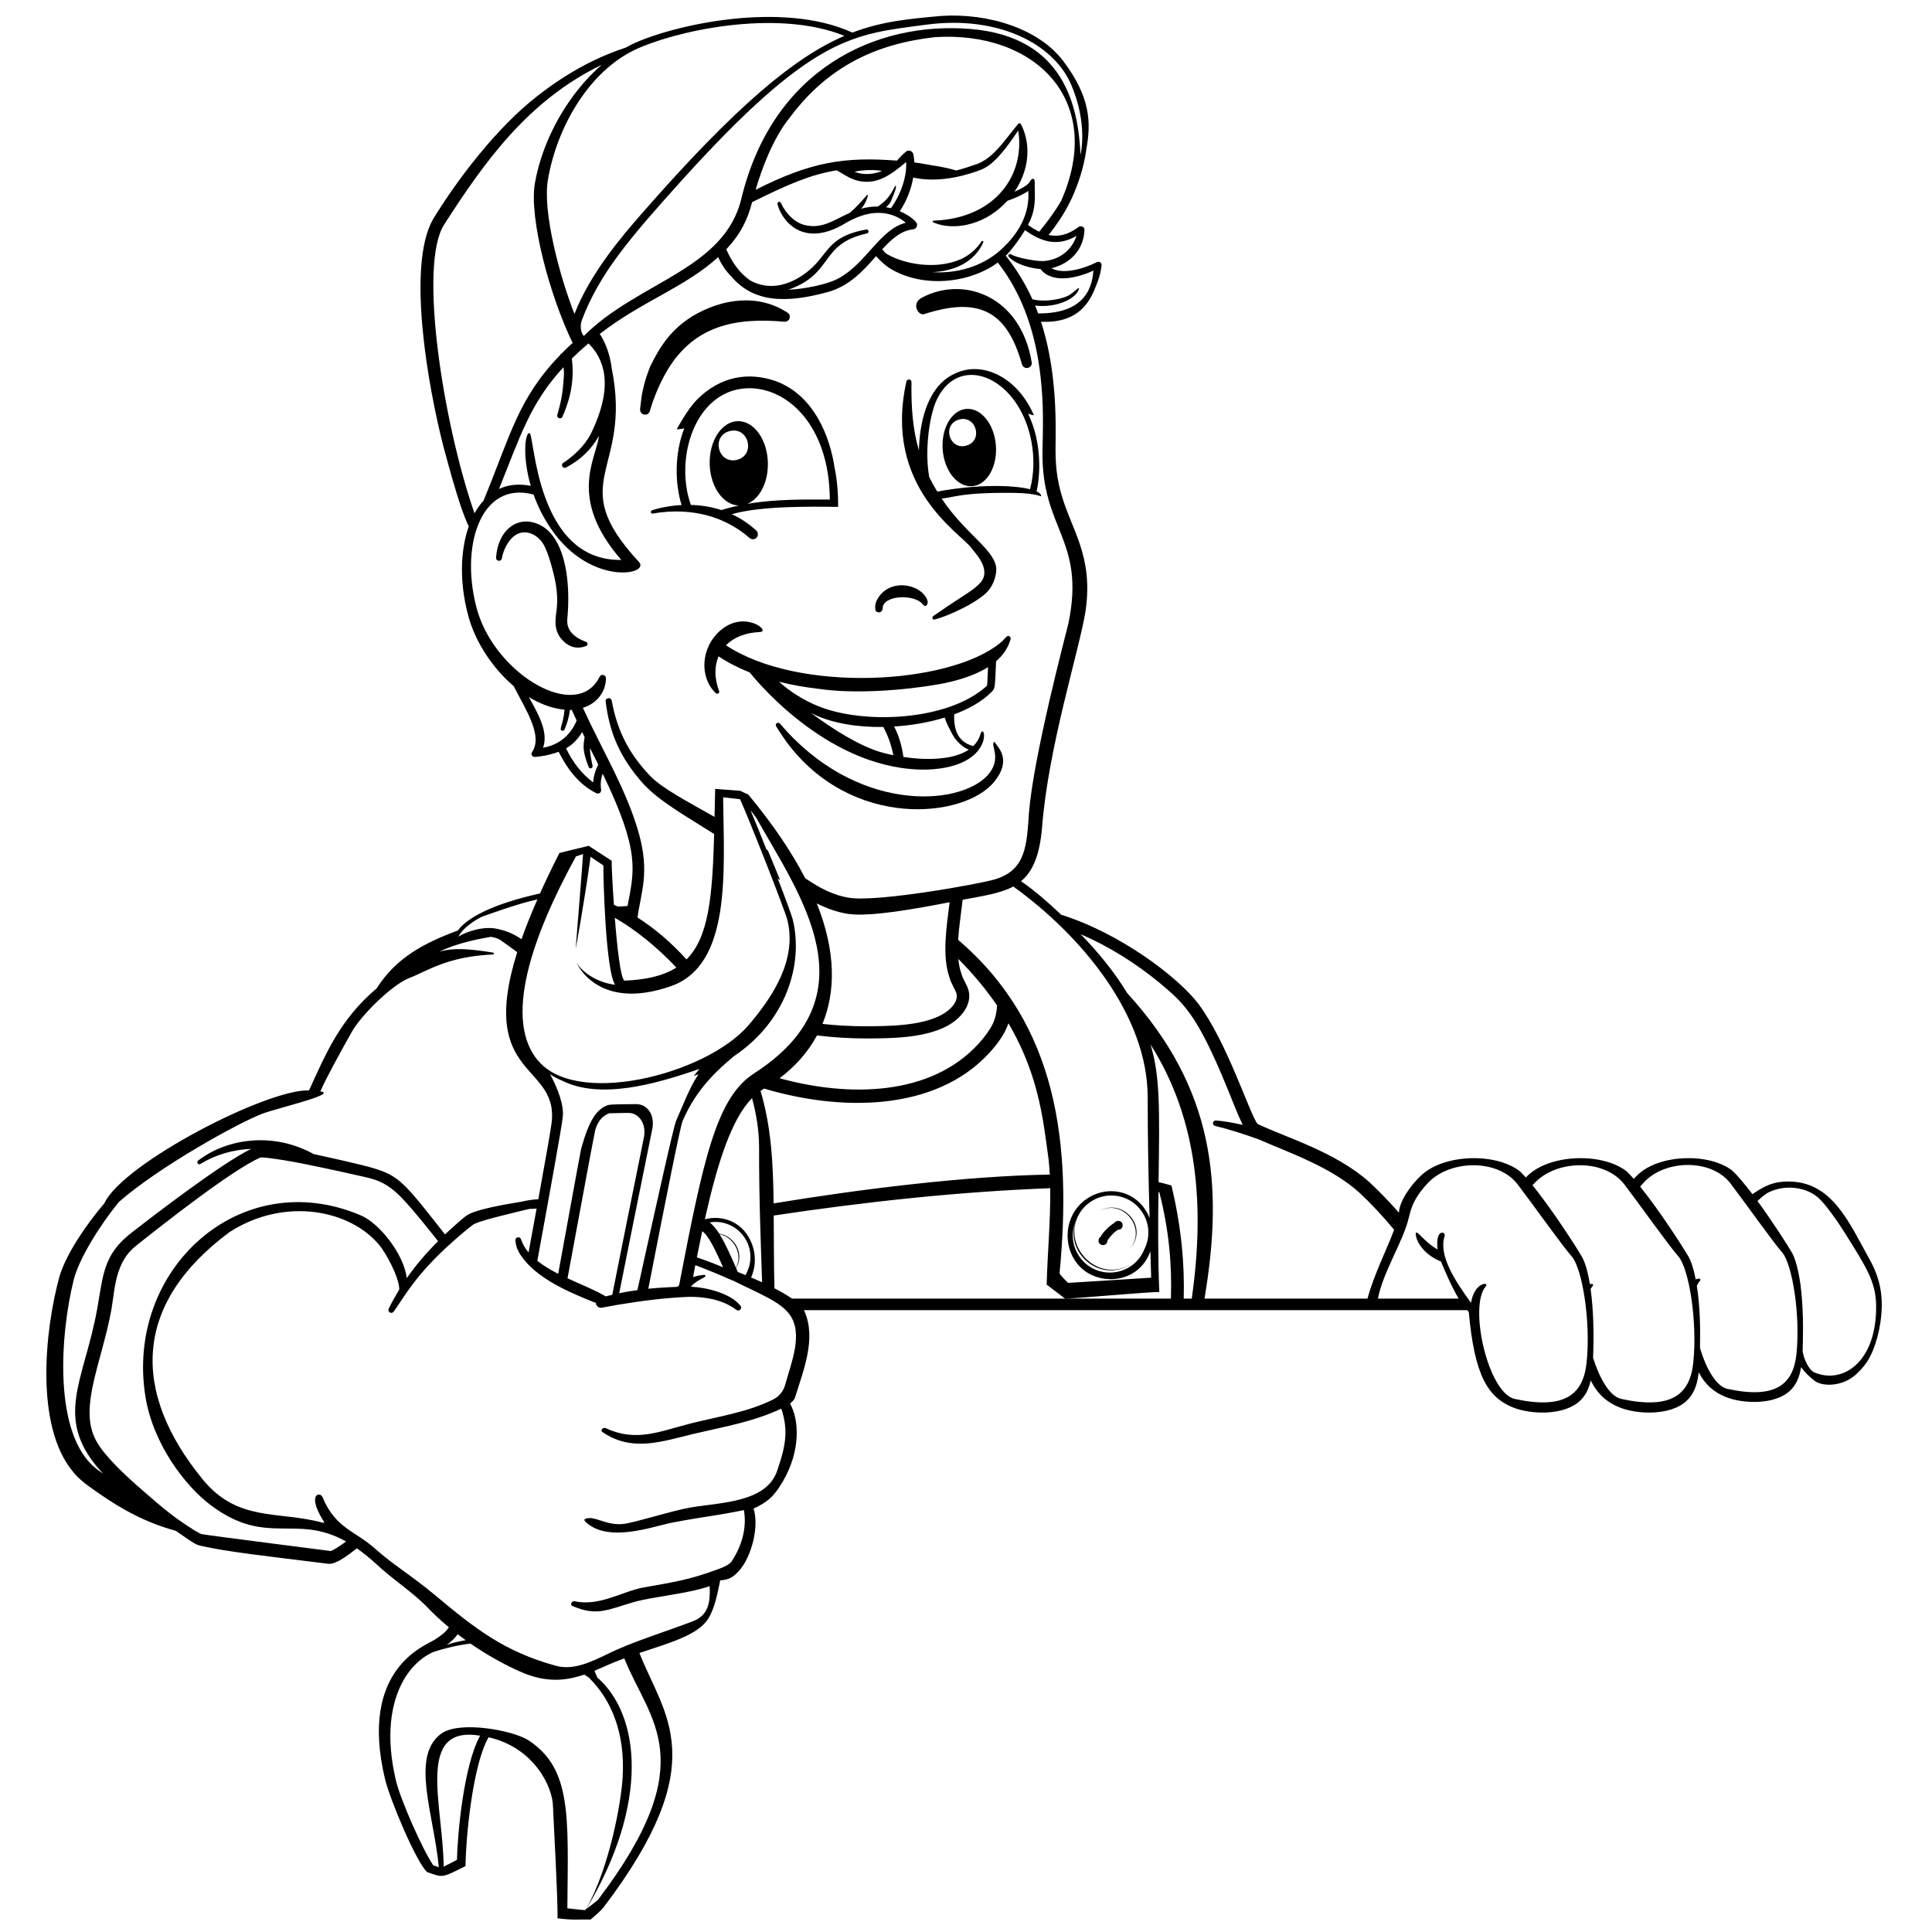 <svg xmlns="http://www.w3.org/2000/svg" xmlns:xlink="http://www.w3.org/1999/xlink" width="110" zoomAndPan="magnify" viewBox="0 0 82.5 82.5" height="110" preserveAspectRatio="xMidYMid meet" version="1.0"><defs><clipPath id="f20687f60b"><path d="M 1.484 0 L 80.508 0 L 80.508 82 L 1.484 82 Z M 1.484 0 " clip-rule="nonzero"/></clipPath></defs><g clip-path="url(#f20687f60b)"><path fill="#000000" d="M 58.07 50.949 C 58.535 51.383 59.07 51.949 59.531 52.516 C 59.211 53.383 58.684 54.383 58.395 55.453 L 51.434 55.453 C 52.254 50.598 51.859 46.484 48.133 42.406 C 47.566 41.477 46.902 40.672 46.145 39.891 C 47.355 40.41 48.492 41.133 49.469 41.93 C 50.523 42.82 51.086 43.234 52.402 46.457 C 52.621 46.98 52.805 47.492 53.066 48.035 C 52.672 47.949 52.293 47.871 51.918 47.848 C 51.863 47.844 51.812 47.883 51.797 47.938 C 51.785 48 51.82 48.062 51.883 48.078 C 52.516 48.23 53.137 48.434 53.746 48.652 C 54.98 49.199 56.848 49.824 58.07 50.949 Z M 60.156 52.004 C 60.227 51.805 60.238 51.312 60.945 50.547 C 61.887 49.508 63.969 49.469 64.816 50.586 C 65.398 51.352 66.738 53.23 67.113 53.648 C 67.566 54.16 67.938 56.438 67.75 58.191 C 67.605 59.551 66.816 60.199 64.684 59.738 C 63.543 59.492 62.703 55.777 63.445 54.93 C 63.621 54.73 62.957 54.734 62.816 55.633 C 62.117 54.676 61.422 53.605 61.688 52.785 C 61.754 52.582 61.273 52.449 61.391 53.355 C 60.781 53.027 60.406 52.355 60.461 52.75 C 60.5 53.055 60.828 53.59 61.531 53.867 C 61.695 54.258 61.98 54.938 62.289 55.453 L 58.84 55.453 C 59.051 54.324 59.93 52.992 60.156 52.004 Z M 65.5 50.547 C 66.441 49.508 68.523 49.469 69.371 50.586 C 69.953 51.352 71.293 53.23 71.668 53.648 C 72.121 54.16 72.492 56.438 72.305 58.191 C 72.164 59.551 71.371 60.199 69.238 59.738 C 68.742 59.633 68.305 58.871 68.027 57.977 C 68.066 57.047 68.051 55.965 67.922 55.043 C 67.945 55 67.973 54.961 68 54.93 C 68.07 54.848 68.004 54.805 67.891 54.836 C 67.805 54.312 67.688 53.902 67.547 53.66 C 67.305 53.238 66.262 51.621 65.441 50.613 C 65.461 50.59 65.477 50.57 65.5 50.547 Z M 70.188 50.5 C 71.09 49.508 73.086 49.469 73.898 50.539 C 74.457 51.273 75.738 53.07 76.098 53.477 C 76.531 53.965 76.887 56.148 76.711 57.828 C 76.57 59.129 75.812 59.75 73.77 59.309 C 73.285 59.207 72.859 58.449 72.594 57.57 C 72.609 56.688 72.598 55.793 72.457 54.91 C 72.496 54.828 72.535 54.758 72.586 54.699 C 72.664 54.609 72.559 54.562 72.41 54.637 C 72.328 54.211 72.223 53.871 72.102 53.66 C 71.863 53.246 70.855 51.68 70.039 50.672 C 70.086 50.613 70.133 50.559 70.188 50.5 Z M 75.543 50.906 C 76.297 50.551 77.172 50.723 77.648 51.148 C 77.992 51.457 78.551 52.285 78.777 52.645 C 79.664 54.062 80.098 54.723 80.113 55.715 C 80.16 58.117 78.727 59.125 77.484 58.609 C 77.25 58.512 77.055 58.066 77.004 57.836 C 76.949 57.59 76.992 57.875 76.992 56.641 C 76.992 56.008 76.953 55.418 76.891 54.91 C 76.891 54.867 76.887 54.844 76.879 54.828 C 76.793 54.227 76.668 53.75 76.516 53.484 C 76.336 53.172 75.695 52.172 75.047 51.285 C 75.199 51.148 75.367 50.988 75.543 50.906 Z M 50.891 55.453 L 50.547 55.453 C 50.586 54.02 50.457 52.434 50.023 50.625 C 49.852 50.57 49.668 50.523 49.473 50.48 C 49.516 47.352 49.543 45.957 49.129 44.602 C 51.188 47.844 51.438 51.598 50.891 55.453 Z M 50 55.453 C 48.117 55.453 35.891 55.453 33.82 55.453 C 33.602 55.301 33.344 55.152 33.07 55.012 C 33.043 53.902 33.047 52.875 33.039 51.906 C 36.938 51.32 40.926 50.887 44.848 50.738 C 44.863 52.109 44.723 53.637 44.695 54.855 C 44.816 54.949 45.48 55.453 45.48 55.453 C 45.84 55.457 49.137 55.156 49.504 55.172 C 49.445 53.66 49.449 52.219 49.469 50.898 C 49.48 50.902 49.492 50.906 49.504 50.91 C 49.93 52.559 50.047 54.059 50 55.453 Z M 33.527 59.137 C 33.453 59.406 33.273 59.629 33.027 59.754 C 31.926 60.312 30.633 60.492 29.477 60.789 C 28.168 61.121 27.164 61.594 25.867 60.984 C 25.754 60.934 25.617 61.074 25.719 61.145 C 26.98 62.02 28.262 61.555 29.598 61.234 C 30.934 60.918 32.129 60.727 33.363 60.152 C 33.688 61.121 33.527 61.809 33.184 62.812 C 32.723 64.164 30.766 64.156 29.5 64.371 C 28.711 64.504 27.156 65.008 26.629 65.074 C 25.887 65.164 25.395 64.703 25 64.855 C 24.902 64.891 24.984 64.969 25.023 65.004 C 26 65.898 27.887 65.176 28.715 65.016 C 30.117 64.75 30.574 64.73 31.766 64.484 C 31.902 65.246 31.672 66.023 31.246 66.668 C 31.117 66.863 30.723 66.984 30.531 67.055 C 29.461 67.453 28.676 67.578 27.496 67.785 C 26.578 67.949 25.59 68.613 24.535 68.375 C 24.426 68.352 24.316 68.523 24.441 68.578 C 25.488 69.027 25.914 68.746 27.074 68.41 C 27.891 68.176 29.379 68.059 30.305 67.73 C 30.332 68.383 30.273 68.965 29.598 69.227 C 28.445 69.668 27.031 70.098 25.984 70.609 C 25.199 70.992 24.469 71.332 23.742 71.133 C 21.551 70.535 20.309 69.562 18.598 68.133 C 17.559 67.266 16.797 66.828 16.023 66.137 C 15.152 65.355 14.336 65.277 13.773 63.934 C 13.668 63.68 13.105 63.789 13.781 64.898 C 13.82 64.961 13.902 65.055 13.773 65.02 C 11.859 64.504 10.152 65.008 8.648 63.164 C 5.609 59.441 5.668 55.676 9.801 52.613 C 12.133 51.105 14.973 51.641 16.23 53.207 C 16.418 53.438 17.035 54.465 17.051 55.062 C 16.895 55.32 16.738 55.598 16.598 55.883 C 16.535 56.012 16.715 56.145 16.82 55.996 C 17.277 55.363 17.742 54.43 19.348 53.008 C 19.527 52.844 20.062 52.391 20.176 52.316 C 20.367 52.145 21.77 51.828 22.594 51.625 C 22.695 51.617 22.801 51.613 22.914 51.609 C 22.809 52.191 22.691 52.82 22.57 53.484 C 22.434 53.316 22.316 53.129 22.25 52.922 C 22.203 52.781 21.984 52.816 22.008 52.988 C 22.02 53.094 22.043 53.203 22.078 53.305 C 22.125 53.398 22.168 53.504 22.23 53.59 C 22.883 54.59 24.328 55.195 25.449 55.641 C 25.449 55.652 25.449 55.66 25.449 55.672 C 25.473 55.789 25.586 55.863 25.699 55.84 C 26.672 55.656 27.648 55.508 28.633 55.426 C 29.188 55.383 29.57 55.348 30.094 55.418 C 30.578 55.484 31.055 55.637 31.445 55.934 C 31.492 55.969 31.555 55.969 31.602 55.934 C 31.652 55.887 31.664 55.812 31.621 55.758 C 31.199 55.227 30.18 54.977 29.516 54.945 C 29.52 54.934 29.52 54.926 29.52 54.918 C 29.672 54.773 29.84 54.656 30.012 54.578 C 30.145 54.52 30.168 54.43 30.047 54.441 C 29.887 54.457 29.738 54.488 29.594 54.535 C 29.629 54.359 29.66 54.191 29.691 54.023 C 30.188 54.211 30.797 54.465 31.27 54.676 C 31.277 54.68 31.285 54.68 31.293 54.68 C 32.41 55.238 33.305 55.57 33.715 56.129 C 34.316 56.949 33.785 58.191 33.527 59.137 Z M 25.535 81.125 C 25.5 81.164 25.172 81.414 25.035 81.52 C 27.742 76.992 27.344 73.238 25.508 71.633 C 25.461 71.535 25.422 71.441 25.387 71.344 C 25.906 71.129 26.02 71.051 26.66 70.816 C 27.699 73.457 30.066 75.164 25.535 81.125 Z M 24.973 81.566 C 24.973 81.566 24.699 81.547 24.227 81.488 C 24.262 77.531 24.414 75.531 22.57 74.316 C 21.902 73.883 19.633 73.469 18.852 74.023 C 17.508 74.992 18.531 77.48 18.738 79.734 C 18.652 79.703 18.555 79.668 18.496 79.648 C 18.02 78.934 17.109 76.859 16.914 76.059 C 16.188 73.055 17.18 71.137 18.5 70.543 C 19.027 70.371 19.559 70.25 20.09 70.184 C 20.793 70.668 21.523 71.078 22.234 71.391 C 23.32 71.867 24.156 71.777 24.949 71.508 C 25.012 71.547 25.074 71.586 25.141 71.633 C 26.113 72.59 26.691 73.996 26.59 75.863 C 26.539 76.891 26.047 79.707 25.027 81.523 C 24.992 81.551 24.973 81.566 24.973 81.566 Z M 19.512 79.422 L 18.945 79.711 C 18.93 77.121 17.723 73.652 20.5 74.117 C 19.797 75.406 19.539 78.305 19.512 79.422 Z M 19.543 69.785 C 19.656 69.871 19.773 69.957 19.887 70.039 C 19.609 70.086 19.34 70.148 19.078 70.234 C 19.266 70.109 19.414 69.961 19.543 69.785 Z M 14.348 66.117 C 14.297 66.145 14.234 66.188 14.195 66.199 C 14.195 66.199 14.129 66.23 14.137 66.234 C 14.098 66.227 8.887 65.566 8.602 65.508 C 8.52 65.477 8.395 65.402 8.289 65.34 C 7.855 65.062 7.469 64.82 6.715 64.184 C 5.93 63.504 5.121 62.836 4.473 62.055 C 3.895 61.352 3.656 60.691 3.953 59.215 C 4.176 58.148 4.555 57.059 4.758 55.918 C 4.855 55.332 4.891 54.809 5.059 54.309 C 5.258 53.727 5.508 53.422 5.938 53.094 C 6.992 52.258 9.887 49.977 11.102 49.434 C 11.113 49.418 11.262 49.426 11.383 49.438 C 12.418 49.559 13.469 49.801 14.508 50.02 C 15.566 50.258 15.805 50.301 16.039 50.387 C 16.504 50.547 16.887 50.859 17.238 51.238 C 17.75 51.793 18.227 52.398 18.707 53 C 18.215 53.492 17.766 54.012 17.371 54.578 C 17.238 53.531 16.188 52.23 15.414 51.902 C 10.254 49.699 5.332 54.227 6.211 59.641 C 6.539 61.684 7.926 63.465 8.988 64.266 C 11.391 66.074 12.617 64.613 14.777 65.824 C 14.637 65.93 14.492 66.031 14.348 66.117 Z M 4.125 62.73 C 2.242 61.262 2.578 56.945 3.145 54.66 C 3.375 53.742 4.262 52.324 5.078 51.324 C 6.797 49.82 10.172 47.949 11.199 47.559 C 11.859 47.309 14.461 46.715 13.68 46.605 C 13.945 45.996 14.508 44.984 15.023 44.062 C 15.41 43.367 16.742 42.043 17.488 41.758 C 18.246 41.469 19.094 40.844 21.047 40.758 C 21.098 40.754 21.102 40.684 21.051 40.676 C 20.016 40.516 19.402 40.461 18.758 40.637 C 19.355 40.355 20.059 40.156 20.965 40.004 C 21.117 40.031 21.25 40.07 21.355 40.133 C 21.609 40.309 21.852 40.484 22.086 40.66 C 20.344 46.199 24.008 45.336 23.531 48.105 C 23.527 48.191 23.312 49.418 22.988 51.207 C 22.75 51.227 22.512 51.254 22.281 51.312 C 21.477 51.445 20.254 51.656 19.914 51.914 C 19.738 52.035 19.219 52.508 19.004 52.711 C 16.875 50.023 17.082 50.133 14.645 49.559 C 14.457 49.52 13.961 49.402 13.395 49.281 C 11.699 48.34 9.719 48.59 8.457 49.562 C 8.371 49.633 8.465 49.762 8.559 49.703 C 9.207 49.305 9.961 49.09 10.727 49.059 C 9.426 49.684 6.246 52.148 5.609 52.645 C 4.418 53.57 4.41 54.422 4.156 55.859 C 3.598 59.008 2.211 60.598 4.406 62.93 C 4.312 62.867 4.223 62.797 4.125 62.73 Z M 20.645 39.121 C 20.875 39.047 22.09 38.59 22.949 38.406 C 22.676 39.027 22.449 39.594 22.27 40.105 C 21.898 39.855 21.621 39.75 21.234 39.664 C 20.645 39.531 19.895 39.789 19.574 39.996 C 19.82 39.52 20.574 39.129 20.645 39.121 Z M 24.594 36.57 C 24.656 36.551 24.793 36.504 24.898 36.469 C 24.891 36.652 24.582 40.523 24.582 40.523 C 24.582 40.523 24.938 38.629 25.219 36.586 L 25.766 36.957 C 25.758 37.578 25.867 41.457 26.266 42.051 C 25.492 41.961 24.852 41.504 24.621 41.109 C 24.711 41.316 25.652 43.148 28.633 42.117 C 31.258 41.215 30.91 37.168 30.879 34.047 L 31.602 34.129 C 31.949 34.883 33.523 38.867 33.629 39.309 C 34.023 40.973 33.039 42.516 31.969 43.773 C 30.145 45.91 24.391 47.355 22.879 45.156 C 22.922 45.219 22.965 45.277 23.008 45.332 C 21.461 43.57 22.723 39.98 24.594 36.57 Z M 28.883 41.316 C 28.344 41.656 27.629 41.84 26.66 41.875 C 26.496 41.746 26.352 40.449 26.254 39.191 C 27.168 39.719 28.066 40.453 28.883 41.316 Z M 24.891 30.227 C 25.508 30.031 25.871 29.527 25.875 28.965 C 25.879 28.812 25.672 28.762 25.605 28.898 C 24.641 30.855 21.199 28.812 20.395 26.109 C 19.617 23.473 20.457 20.496 22.785 21.117 C 22.953 21.59 23.191 22.09 23.52 22.566 C 25.191 25.047 27.797 24.547 27.281 23.992 C 24.059 20.512 27.016 20.168 26.121 15.727 C 26.039 15.043 25.805 14.559 25.613 14.258 C 27.434 12.848 29.234 12.281 30.668 10.98 C 30.809 11.301 31.004 11.582 31.238 11.816 C 32.156 12.891 33.496 12.98 35.355 12.469 C 36.285 12.211 36.875 11.543 37.41 10.938 C 37.586 11.133 37.766 11.301 37.957 11.434 C 39.402 12.34 41.418 12.09 42.609 11.211 C 43.719 12.629 44.25 14.367 44.441 16.152 C 44.566 17.281 44.539 18.211 44.516 19.281 C 44.469 22.621 46.363 23.031 45.625 26.613 C 45.484 27.195 44.145 32.242 43.941 34.676 C 43.844 36.105 43.812 37.172 42.453 37.559 C 41.797 37.75 37.516 38.523 36.285 38.34 C 35.59 38.238 34.98 37.91 34.383 37.5 C 33.816 36.406 33.023 35.215 31.953 33.93 C 31.91 33.91 31.637 33.781 31.609 33.77 C 31.57 33.762 30.574 33.691 30.539 33.688 C 30.531 34.102 30.523 34.5 30.512 34.883 C 29.344 34.223 28.305 33.676 27.793 33.164 C 26.914 32.254 26.371 31.285 26.121 29.918 C 26.09 29.754 25.84 29.789 25.863 29.965 C 26.027 31.27 26.449 32.328 27.473 33.473 C 28.148 34.203 29.207 34.801 30.496 35.613 C 30.422 38.258 30.273 40.008 29.316 40.969 C 28.676 40.266 27.977 39.656 27.223 39.18 C 27.371 38.102 27.746 37.277 27.289 35.617 C 26.781 33.781 25.738 32.078 24.891 30.227 Z M 25.332 33.41 C 24.852 33.062 24.453 32.543 24.172 31.957 C 24.477 31.777 24.695 31.539 24.859 31.258 C 24.895 31.332 24.93 31.406 24.965 31.48 C 24.902 31.844 24.867 32.059 25.137 32.754 C 25.176 32.852 25.324 32.809 25.305 32.707 C 25.246 32.426 25.195 32.184 25.191 31.938 C 25.312 32.176 25.43 32.414 25.547 32.648 C 25.422 32.891 25.344 33.145 25.332 33.41 Z M 23.188 31.93 C 23.426 31.289 23.012 30.527 22.582 29.766 C 23.031 30.039 23.57 30.258 24.105 30.305 C 24.059 30.934 23.855 31.137 23.988 31.199 C 24.031 31.219 24.086 31.199 24.105 31.156 C 24.219 30.898 24.297 30.613 24.34 30.312 C 24.367 30.312 24.391 30.312 24.414 30.312 C 24.484 30.465 24.555 30.617 24.625 30.766 C 24.371 31.379 23.887 31.809 23.188 31.93 Z M 18.969 9.586 C 20.703 6.883 22.57 4.281 25.691 2.77 C 24.324 3.957 23.184 5.859 22.84 7.828 C 22.586 9.309 23.465 12.609 24.453 14.645 C 24.289 14.785 24.109 14.965 23.977 15.102 C 23.961 15.102 23.945 15.105 23.93 15.109 C 23.934 15.117 23.938 15.129 23.941 15.137 C 22.105 17.027 21.793 18.617 20.645 21.383 C 20.5 21.539 20.375 21.719 20.262 21.918 C 18.93 18.102 17.855 11.285 18.969 9.586 Z M 27.082 2.141 C 28.734 1.344 33.125 0.34 36.059 1.531 C 33.984 2.426 31.52 4.406 27.352 9.18 C 26.578 10.066 25.195 11.684 24.531 13.406 C 23.918 11.859 23.156 9.051 23.398 7.668 C 23.801 5.336 25.195 3.055 27.082 2.141 Z M 24.168 19.965 C 24.801 19.637 25.266 19.168 25.582 18.609 C 25.43 19.652 24.254 21.289 26.531 23.91 C 22.871 23.969 22.832 18.543 22.613 18.496 C 22.422 18.457 22.297 19.477 22.664 20.746 C 22.148 20.645 21.695 20.699 21.309 20.879 C 22.211 18.641 22.637 17.219 24.062 15.68 C 24.078 15.793 24.086 15.906 24.082 16.016 C 24.031 16.625 24.035 16.895 23.797 17.719 C 23.758 17.855 23.957 17.926 24.016 17.797 C 24.406 16.918 24.52 16.133 24.418 15.312 C 24.691 15.043 24.898 14.863 25.129 14.664 C 25.754 15.281 26.223 16.359 25.324 18.324 C 25.133 18.801 24.703 19.34 24.051 19.766 C 23.93 19.844 24.039 20.031 24.168 19.965 Z M 39.543 1.055 C 42.645 0.641 44.984 1.883 45.73 3.59 C 46.473 5.297 46.141 6.609 46.141 6.609 C 46.043 4.59 45.477 1.574 41.453 1.238 C 37.391 0.898 32.988 2.961 31.656 8.488 C 30.922 11.531 27.227 12.035 24.93 14.348 C 24.797 14.207 24.758 13.906 24.848 13.664 C 25.598 11.688 26.879 10.184 29.023 7.801 C 34.742 1.453 36.441 1.473 39.543 1.055 Z M 45.305 8.594 C 45.055 9.016 44.754 9.438 44.375 9.895 C 44.215 9.816 44.059 9.719 43.898 9.605 C 44.195 9.043 44.207 8.633 44.184 7.992 C 44.184 7.992 44.188 7.742 44.18 7.707 C 44.156 7.586 44.039 7.629 43.984 7.746 C 43.918 7.883 43.66 8.039 43.32 8.188 C 43.891 7.348 44.082 6.273 43.602 5.309 C 43.574 5.25 43.492 5.25 43.461 5.309 C 43.453 5.324 42.898 6.016 42.809 6.125 C 42.508 6.48 42.195 6.809 41.766 6.988 C 41.402 7.117 41.105 7.211 40.836 7.281 C 40.246 7.105 39.742 7.059 39.508 7.008 C 39.367 6.98 39.207 6.957 39.043 6.938 C 39.035 6.816 39.027 6.699 39.004 6.594 C 38.973 6.441 38.793 6.383 38.68 6.48 C 38.48 6.652 38.387 6.762 38.301 6.859 C 36.059 6.688 34.625 6.91 32.266 8.105 C 32.5 7.312 32.977 5.926 33.758 4.977 C 35.359 2.848 37.395 1.871 39.922 1.586 C 44.211 1.312 47.219 4.293 45.305 8.594 Z M 36.492 7.332 C 36.883 7.242 37.387 7.246 37.664 7.301 C 37.309 7.449 36.844 7.488 36.492 7.332 Z M 37.086 9.867 C 37.078 9.82 37.031 9.789 36.984 9.801 C 35.355 10.094 35.383 10.828 34.586 11.512 C 33.852 12.145 32.914 12.453 32.051 11.984 C 31.574 11.668 31.25 11.18 31.012 10.645 C 31.648 9.969 31.922 9.367 32.117 8.633 C 33.637 7.879 34.586 7.461 35.727 7.273 C 36.117 7.496 36.375 7.688 36.781 7.746 C 37.5 7.852 38.039 7.469 38.695 6.918 C 38.727 7.512 38.492 8.273 38.043 8.891 C 37.973 8.875 37.906 8.859 37.836 8.848 C 37.926 8.773 38.004 8.68 38.035 8.609 C 38.094 8.473 38.328 7.949 38.242 7.934 C 38.188 7.926 38.07 8.453 37.48 8.82 C 37.215 8.816 36.98 8.855 36.762 8.914 C 36.957 8.766 37.148 8.18 37.012 8.34 C 36.797 8.59 36.559 8.855 36.293 9.086 C 35.652 9.371 35.152 9.762 34.449 9.629 C 33.953 9.543 33.559 9.125 33.344 8.664 C 33.305 8.578 33.18 8.625 33.199 8.715 C 33.258 8.949 33.402 9.238 33.613 9.469 C 34.273 10.188 35.223 10.066 36.066 9.551 C 36.512 9.289 37.008 9.082 37.52 9.09 C 37.992 9.09 38.402 9.273 38.68 9.512 C 37.59 9.777 37.008 11.223 35.828 11.875 C 35.293 12.172 34.25 12.352 33.664 12.371 C 35.633 11.68 34.969 10.426 37.016 9.969 C 36.992 9.977 37.105 9.965 37.086 9.867 Z M 41.91 10.305 C 41.902 10.328 41.609 10.82 40.996 11.082 C 39.984 11.512 38.625 11.305 37.832 10.824 C 37.777 10.77 37.727 10.711 37.672 10.645 C 38.078 10.207 38.473 9.848 38.992 9.793 C 39.141 9.777 39.215 9.602 39.117 9.488 C 38.969 9.312 38.719 9.145 38.422 9.02 C 38.727 8.566 38.914 8.059 38.996 7.582 C 39.891 7.781 40.883 7.609 41.742 7.305 C 42.023 7.203 42.066 7.168 42.242 7.051 C 42.773 6.648 43.234 5.926 43.48 5.574 C 43.781 7.453 42.523 9.328 39.863 9.422 C 39.828 9.422 39.816 9.473 39.848 9.488 C 39.727 9.426 40.414 9.863 41.5 9.543 C 42.078 9.379 42.602 9.031 43.012 8.578 C 43.359 8.457 43.68 8.312 43.91 8.152 C 43.977 9.125 43.512 9.961 42.746 10.66 C 41.922 11.41 40.809 11.688 39.816 11.621 C 40.727 11.582 41.609 11.207 41.988 10.348 C 42.008 10.301 41.941 10.266 41.91 10.305 Z M 45.969 10.074 C 45.746 10.723 45.203 11.102 44.566 11.148 C 44.344 11.168 43.453 11.031 43.168 10.859 C 43.098 10.816 43.02 10.906 43.078 10.969 C 43.387 11.316 44.117 11.473 44.43 11.488 C 44.922 12.121 45.965 11.887 46.691 11.555 C 46.645 12.066 46.496 13.402 44.328 13.383 C 44.289 13.27 44.246 13.156 44.199 13.047 C 45.117 13.168 45.98 12.738 46.074 12.332 C 46.102 12.219 45.926 12.418 45.719 12.562 C 45.422 12.773 44.645 12.918 44.086 12.781 C 43.77 12.082 43.387 11.473 42.949 10.922 C 43.227 10.645 43.57 10.156 43.77 9.828 C 44.461 10.32 45.145 10.551 45.969 10.074 Z M 32.477 46.586 C 32.523 46.555 32.547 46.535 32.629 46.484 C 35.887 47.457 39.906 47.48 42.23 44.98 C 42.57 44.609 42.906 44.168 43.062 43.695 C 43.496 44.434 43.852 45.223 44.117 46.07 C 44.516 47.34 44.625 48.445 44.75 49.309 C 44.789 49.574 44.812 49.859 44.828 50.156 C 41.234 50.219 36.816 50.766 33.035 51.387 C 33.016 49.645 32.926 48.082 32.477 46.586 Z M 30.711 52.676 C 30.602 52.508 30.465 52.324 30.305 52.199 C 31.289 52.039 32.121 52.848 32.039 53.801 C 32.02 54.047 31.949 54.23 31.836 54.449 C 31.523 54.32 31.566 54.34 31.508 54.32 C 31.48 54.266 31.457 54.207 31.434 54.148 C 31.812 53.52 31.348 52.777 30.711 52.676 Z M 30.723 52.699 C 31.324 52.828 31.742 53.539 31.426 54.137 C 31.215 53.645 30.98 53.109 30.723 52.699 Z M 29.988 52.574 C 30.262 52.762 30.574 53.434 30.879 54.117 C 30.605 54.004 30.355 53.898 29.758 53.691 C 29.836 53.309 29.91 52.934 29.988 52.574 Z M 41.285 42.094 C 41.117 41.754 41.09 41.719 41.066 41.609 C 40.988 41.406 40.945 41.184 40.922 40.949 C 41.535 41.566 42.094 42.227 42.578 42.938 C 42.562 43.211 42.508 43.473 42.398 43.711 C 42.25 44.008 42.027 44.305 41.785 44.57 C 39.734 46.816 36.234 46.855 33.289 46.043 C 33.934 45.559 34.492 44.949 34.887 44.215 C 35.57 44.297 36.262 44.344 36.969 44.344 C 38.016 44.34 39.449 44.34 40.449 43.809 C 41.145 43.43 41.609 42.742 41.285 42.094 Z M 40.559 41.781 C 40.586 41.887 40.551 41.809 40.809 42.336 C 41 42.711 40.598 43.129 40.199 43.34 C 39.316 43.816 37.93 43.816 36.969 43.824 C 36.309 43.824 35.695 43.785 35.121 43.723 C 35.672 42.379 35.715 40.668 34.879 38.578 C 35.305 38.793 35.75 38.953 36.207 39.023 C 37.152 39.168 39.199 38.789 40.551 38.527 C 40.422 39.566 40.211 40.844 40.559 41.781 Z M 29.148 47.871 C 29.742 46.488 30.621 45.707 31.336 45.105 C 33.594 43.594 34.309 41.145 33.855 39.281 C 33.812 39.094 33.52 38.309 33.172 37.41 C 33.191 37.449 33.207 37.484 33.223 37.523 C 33.254 37.543 33.281 37.566 33.312 37.586 C 33.152 37.191 32.973 36.75 32.789 36.316 C 32.77 36.301 32.75 36.285 32.727 36.27 C 32.465 35.609 32.215 34.992 32.047 34.598 C 32.109 34.68 32.188 34.781 32.289 34.914 C 34.164 38.246 37.332 42.527 32.195 45.84 C 30.602 46.867 30.043 49.453 29 54.879 C 28.977 54.902 28.953 54.922 28.93 54.949 C 28.48 54.969 28.129 54.988 27.684 55.031 C 28.418 51.266 29.051 48.086 29.148 47.871 Z M 26.145 55.289 C 25.797 55.371 25.879 55.363 25.848 55.348 C 25.387 55.078 24.926 54.902 24.234 54.586 C 24.883 51.074 25.41 48.234 25.426 48.219 C 25.555 47.82 25.777 47.629 26.012 47.539 C 26.391 47.527 26.852 47.52 26.902 47.527 C 27.301 47.566 27.629 48.012 27.484 48.629 C 26.973 51.141 26.531 53.348 26.145 55.289 Z M 27.844 48.258 C 27.988 47.629 27.66 47.156 27.176 47.148 C 26.613 47.16 26.254 47.145 25.977 47.184 C 25.48 47.352 25.16 47.816 24.816 49.055 C 24.629 50.02 24.344 51.633 23.836 54.395 C 23.52 54.234 23.223 54.059 22.945 53.84 C 23.543 50.578 24.016 47.941 24.023 47.754 C 24.113 47.219 23.809 46.465 23.492 45.875 C 23.652 45.98 23.828 46.074 24.016 46.152 C 25.633 46.953 27.945 46.312 29.867 45.645 L 29.625 45.945 C 29.695 45.922 29.762 45.898 29.828 45.871 C 29.48 46.387 29.262 46.957 28.867 47.871 C 28.77 48.09 28.051 51.312 27.219 55.09 C 26.996 55.125 26.82 55.145 26.441 55.223 C 26.844 53.211 27.305 50.906 27.844 48.258 Z M 32.031 52.941 C 31.648 52.16 30.832 51.871 30.098 52.066 C 30.645 49.617 31.242 47.785 32.113 46.891 C 32.305 47.598 32.414 48.305 32.414 48.98 C 32.41 51.359 32.496 53.242 32.543 54.758 C 32.383 54.684 32.227 54.613 32.074 54.551 C 32.289 54.066 32.297 53.48 32.031 52.941 Z M 46.102 51.805 C 46.406 51.312 46.969 51.004 47.586 51.055 C 48.703 51.148 49.371 52.344 48.867 53.344 C 48.617 53.977 47.977 54.395 47.262 54.336 C 46.188 54.246 45.512 53.129 45.941 52.129 C 45.441 53.469 46.961 54.84 48.293 53.977 C 46.863 54.859 45.281 53.16 46.102 51.805 Z M 49.008 46.863 C 49.008 48.742 49.047 50.461 49.09 52.012 C 48.566 50.703 47.016 50.527 46.125 51.426 C 45.41 52.145 45.41 53.375 46.121 54.098 C 46.961 54.945 48.641 54.801 49.125 53.426 C 49.137 53.816 49.148 54.195 49.156 54.559 C 48.836 54.586 45.609 54.781 45.609 54.781 C 45.566 54.742 45.242 54.426 45.246 54.367 C 45.77 48.84 45.172 43.773 40.914 40.133 C 40.949 39.578 41.043 38.992 41.105 38.422 C 41.938 38.266 42.711 38.156 43.27 37.855 C 46.188 39.961 49.012 43.355 49.008 46.863 Z M 51.18 42.875 C 50.301 41.715 47.824 39.848 45.312 39.059 C 44.777 38.547 44.207 38.051 43.602 37.629 C 44.082 37.23 44.391 36.562 44.496 35.359 C 44.758 31.906 46.066 27.855 46.355 26.098 C 46.699 23.715 45.746 22.641 45.312 21.07 C 45.043 20.117 45.07 19.406 45.078 18.656 C 45.105 16.648 44.879 15.055 44.453 13.738 C 46.113 13.816 46.578 12.824 46.84 12.109 C 47.008 11.684 47.012 11.496 47.035 11.371 C 47.043 11.32 47.047 11.285 47.016 11.238 C 46.953 11.145 46.84 11.184 46.82 11.203 C 46.281 11.477 45.391 11.734 44.898 11.453 C 45.422 11.332 45.906 11.008 46.148 10.492 C 46.293 10.18 46.289 9.996 46.309 9.844 C 46.332 9.703 46.172 9.609 46.059 9.691 C 45.598 10.039 45.18 10.121 44.777 10.035 C 45.461 9.176 45.91 8.336 46.211 7.242 C 46.219 7.219 46.336 6.789 46.391 6.359 C 46.59 5.254 46.578 4.168 45.414 2.621 C 44.363 1.219 42.203 0.551 40.191 0.68 C 38.836 0.805 37.68 0.902 36.398 1.391 C 33.359 0 28.66 1.086 26.965 1.902 C 26.891 1.941 26.812 1.984 26.734 2.027 C 25.652 2.383 24.371 2.984 22.945 4.102 C 21.242 5.422 19.562 7.609 18.488 9.367 C 17.359 11.355 18.277 16.52 18.941 19.09 C 19.559 21.402 19.809 22.031 20.016 22.48 C 19.648 23.523 19.625 24.895 19.98 26.234 C 20.25 27.316 20.98 28.488 21.934 29.297 C 22.469 30.34 23.195 31.426 22.715 32.125 C 22.656 32.211 22.73 32.324 22.836 32.324 C 22.859 32.32 23.34 32.297 23.848 32.105 C 23.891 32.094 24.348 33.328 25.465 33.871 C 25.566 33.922 25.688 33.844 25.668 33.715 C 25.633 33.473 25.66 33.25 25.734 33.035 C 27.363 36.395 27.074 37.207 26.797 38.688 C 26.66 38.695 26.523 38.707 26.391 38.715 C 26.332 38.688 26.273 38.664 26.215 38.637 C 26.148 37.703 26.113 36.898 26.121 36.758 L 25.137 36.117 C 25.07 36.141 23.949 36.402 23.887 36.426 C 23.574 37.043 23.301 37.617 23.059 38.152 C 21.023 38.605 19.949 39.191 19.551 39.734 C 18.121 40.266 16.93 40.879 16.082 42.207 C 14.504 43.543 13.918 44.996 13.195 46.562 C 11.387 46.5 5.227 49.695 4.457 51.383 C 3.641 52.336 2.832 53.555 2.543 54.492 C 1.891 56.875 1.512 60.891 3.094 62.816 C 3.398 63.211 3.809 63.48 4.227 63.773 C 5.254 64.488 6.289 65.039 7.504 65.367 C 8.402 65.992 8.371 65.961 8.625 66.02 C 9.75 66.27 11.305 66.441 14.027 66.777 C 14.203 66.777 14.246 66.75 14.363 66.699 C 14.535 66.637 14.852 66.422 15.238 66.117 C 15.508 66.305 15.793 66.531 16.094 66.812 C 16.777 67.449 17.625 67.992 18.23 68.617 C 18.523 68.926 18.84 69.215 19.168 69.488 C 19.02 69.711 18.84 69.836 18.574 70.012 C 18.18 70.27 15.301 71.242 16.445 75.984 C 16.656 76.855 17.766 79.496 18.234 79.938 C 18.926 80.184 18.855 80.199 19.879 79.684 C 19.891 78.434 20.188 75.348 20.863 74.184 C 22.828 74.633 23.598 76.32 23.613 77.129 C 23.617 77.352 23.836 81.27 23.805 81.914 C 24.527 82.008 24.719 81.953 25.215 81.969 C 25.32 81.891 25.688 81.559 25.766 81.457 C 30.504 75.219 28.348 73.262 27.305 70.586 C 28.629 70.141 29.824 69.816 30.258 69.098 C 30.535 68.637 30.652 67.977 30.754 67.484 C 31.09 67.461 31.305 67.383 31.609 67.016 C 32.082 66.445 32.426 65.215 32.18 64.418 C 32.738 64.156 33.02 63.953 33.422 63.273 C 34.203 61.949 34.125 60.621 33.738 59.941 C 33.832 59.836 33.914 59.797 33.957 59.652 C 34.316 58.496 34.855 57.172 34.363 56.02 C 34.355 55.996 34.34 55.973 34.324 55.945 L 62.645 55.945 C 62.668 55.973 62.695 55.996 62.719 56.016 C 62.961 58.703 63.512 59.648 64.59 60.094 C 65.359 60.41 66.805 60.461 67.48 59.805 C 67.707 59.586 67.84 59.324 67.926 58.949 C 68.223 59.543 68.621 59.879 69.145 60.094 C 69.914 60.41 71.359 60.461 72.035 59.805 C 72.324 59.523 72.469 59.172 72.539 58.602 C 72.82 59.141 73.195 59.449 73.68 59.648 C 74.418 59.953 75.805 60 76.449 59.375 C 76.699 59.133 76.836 58.832 76.91 58.379 C 77.043 58.566 77.223 58.758 77.473 58.953 C 77.84 59.238 78.707 59.199 79.258 58.688 C 79.664 58.309 79.82 58.035 79.973 57.676 C 80.121 57.316 80.234 56.887 80.293 56.496 C 80.461 55.367 80.281 54.578 79.824 53.758 C 78.945 52.176 78.238 50.488 76.418 50.453 C 75.648 50.441 75.277 50.703 74.832 50.992 C 74.52 50.586 74.223 50.223 73.988 50 C 73.012 49.223 70.879 49.277 69.941 50.16 C 69.879 50.219 69.82 50.281 69.766 50.34 C 69.656 50.219 69.555 50.109 69.465 50.023 C 68.445 49.215 66.219 49.27 65.246 50.191 C 65.215 50.223 65.184 50.25 65.156 50.281 C 65.07 50.184 64.984 50.098 64.91 50.023 C 63.891 49.215 61.664 49.27 60.688 50.191 C 60.098 50.75 59.742 51.406 59.738 51.785 C 59.34 51.332 58.938 50.91 58.484 50.488 C 57.039 49.188 54.914 48.574 53.695 47.992 C 53.344 47.512 52.398 44.508 51.18 42.875 " fill-opacity="1" fill-rule="nonzero"/></g><path fill="#000000" d="M 41.27 19.027 C 40.535 19.242 40.211 18.133 40.945 17.918 C 41.676 17.703 42.004 18.812 41.27 19.027 Z M 41.27 17.461 C 40.641 17.508 40.188 18.285 40.254 19.195 C 40.32 20.105 40.883 20.805 41.512 20.762 C 42.137 20.715 42.594 19.941 42.527 19.027 C 42.461 18.117 41.898 17.418 41.27 17.461 " fill-opacity="1" fill-rule="nonzero"/><path fill="#000000" d="M 39.68 20.371 C 39.48 19.266 39.676 17.824 39.969 17.141 C 40.637 15.621 42.176 15.699 43.215 16.977 C 44.059 18.02 44.324 19.637 43.984 20.891 C 43.23 20.699 41.668 20.684 40.023 20.992 C 39.895 20.785 39.781 20.578 39.68 20.371 Z M 41.48 23.398 C 41.703 23.695 42.457 24.441 41.719 25.023 C 41.438 25.285 41.34 25.281 39.867 26.297 C 39.77 26.359 39.824 26.453 39.875 26.457 C 40 26.465 41.344 25.984 42.07 25.359 C 42.406 25.07 42.539 24.605 42.543 24.336 C 42.559 23.512 41.23 22.832 40.211 21.289 C 40.746 21.242 41.051 21.02 43.324 21.047 C 44.352 21.066 44.465 21.238 44.461 21.176 C 44.453 21.105 44.383 21.039 44.262 20.98 C 44.418 20.367 44.445 19.289 44.164 18.344 C 44.09 18.102 44 17.875 43.902 17.664 C 44.012 17.707 44.113 17.734 44.148 17.73 C 43.438 16.082 41.918 15.383 40.758 15.961 C 39.957 16.32 39.324 17.32 39.242 19.102 C 39.242 19.148 39.242 19.199 39.242 19.246 C 38.973 18.328 38.906 17.391 38.922 16.312 C 38.926 16.188 38.734 16.156 38.703 16.301 C 37.711 20.789 40.977 22.734 41.48 23.398 " fill-opacity="1" fill-rule="nonzero"/><path fill="#000000" d="M 37.688 25.984 C 37.699 25.398 39.051 25.363 39.395 25.797 C 39.551 25.992 39.66 25.77 39.594 25.613 C 39.312 24.91 37.926 24.66 37.438 25.641 C 37.379 25.754 37.363 25.891 37.375 26.012 C 37.395 26.199 37.68 26.203 37.688 25.984 " fill-opacity="1" fill-rule="nonzero"/><path fill="#000000" d="M 34.957 29.414 C 36.48 29.645 38.625 29.48 40.137 29.211 C 40.82 29.082 41.59 28.867 42.191 28.488 C 42.156 29.32 42.164 29.262 42.129 29.297 C 40.488 30.789 36.875 30.945 34.934 30.152 C 34.312 29.902 33.738 29.531 33.266 29.113 C 33.832 29.254 34.406 29.352 34.957 29.414 Z M 41.371 32.012 C 40.711 32.453 39.566 32.473 38.578 32.324 C 38.508 31.82 38.371 31.387 38.18 31.023 C 38.926 30.977 39.668 30.848 40.34 30.641 C 40.414 30.887 40.531 31.094 40.648 31.32 C 40.785 31.59 41.07 31.902 41.371 32.012 Z M 37.578 32.109 C 36.648 31.824 35.562 31.133 34.621 30.438 C 34.672 30.465 34.723 30.492 34.777 30.516 C 35.57 30.891 36.629 31.059 37.719 31.043 C 37.91 31.395 38.059 31.797 38.148 32.25 C 37.945 32.211 37.754 32.16 37.578 32.109 Z M 32.449 26.988 C 32.938 26.965 31.797 26.031 30.766 26.918 C 29.906 27.66 29.867 28.941 30.566 29.598 C 30.637 29.664 30.738 29.594 30.707 29.508 C 30.504 28.973 30.5 28.453 30.684 28.027 C 31.094 28.301 31.543 28.527 32.016 28.715 C 32.395 29.191 35.535 32.953 39.613 32.863 C 42.562 32.738 42.055 30.703 41.863 31.363 C 41.805 31.559 41.699 31.723 41.559 31.859 C 41.047 31.723 40.711 31.352 40.746 30.504 C 41.379 30.27 41.922 29.957 42.305 29.582 C 42.512 29.387 42.477 29.43 42.535 28.238 C 42.82 27.988 43.039 27.688 43.148 27.312 C 43.145 27.324 43.18 27.246 43.125 27.188 C 42.996 27.062 42.906 27.32 42.688 27.473 C 40.496 29.238 34.109 29.609 31 27.555 C 31.32 27.23 31.805 27.016 32.449 26.988 " fill-opacity="1" fill-rule="nonzero"/><path fill="#000000" d="M 42.438 31.695 C 42.297 31.836 42.809 32.422 42.152 33.129 C 40.895 34.449 36.527 34.699 33.305 30.898 C 33.223 30.805 33.078 30.91 33.145 31.016 C 33.133 31 33.344 31.344 33.582 31.676 C 36.371 35.449 41.199 34.949 42.461 33.375 C 43.25 32.402 42.559 31.867 42.496 31.715 C 42.48 31.68 42.465 31.672 42.438 31.695 " fill-opacity="1" fill-rule="nonzero"/><path fill="#000000" d="M 27.75 17.551 C 27.934 16.922 28.191 16.32 28.52 15.773 C 29.664 13.898 31.41 13.551 33.496 13.738 C 33.715 13.754 33.812 13.473 33.633 13.355 C 32.391 12.535 30.848 12.734 29.559 13.508 C 28.668 14.066 28.195 14.762 27.77 15.637 C 27.711 15.781 27.562 16.184 27.512 16.402 C 27.391 16.91 27.422 16.742 27.336 17.445 C 27.297 17.742 27.68 17.797 27.75 17.551 " fill-opacity="1" fill-rule="nonzero"/><path fill="#000000" d="M 39.461 13.414 C 41.844 12.641 43.008 13.324 43.637 15.547 C 43.707 15.809 44.07 15.742 44.059 15.492 C 43.602 12.645 41.156 11.758 39.367 12.711 C 38.891 12.965 39.215 13.492 39.461 13.414 " fill-opacity="1" fill-rule="nonzero"/><path fill="#000000" d="M 21.434 23.844 C 21.434 23.848 21.43 23.848 21.43 23.852 C 21.43 23.855 21.43 23.855 21.434 23.844 " fill-opacity="1" fill-rule="nonzero"/><path fill="#000000" d="M 25.023 27.406 C 24.719 27.301 24.438 27.121 24.309 26.879 C 24.188 26.645 24.223 26.469 24.242 26.23 C 24.32 25.18 24.238 23.723 23.605 22.883 C 23.223 22.355 22.516 22.105 21.973 22.387 C 21.465 22.645 21.215 23.246 21.184 23.816 C 21.176 23.969 21.398 23.996 21.43 23.852 C 21.434 23.809 21.512 23.359 21.82 23.016 C 22.266 22.504 22.895 22.758 23.176 23.195 C 23.438 23.59 23.684 24.633 23.742 24.992 C 23.789 25.352 23.812 25.578 23.777 25.973 C 23.734 26.379 23.578 26.949 24.09 27.406 C 24.344 27.645 24.664 27.727 25.027 27.586 C 25.109 27.555 25.105 27.434 25.023 27.406 " fill-opacity="1" fill-rule="nonzero"/><path fill="#000000" d="M 31.465 19.637 C 30.652 19.832 30.355 18.602 31.168 18.406 C 31.98 18.211 32.277 19.441 31.465 19.637 Z M 35.434 21.332 C 34.418 21.332 33.16 21.301 31.914 21.516 C 32.438 21.297 32.812 20.59 32.789 19.758 C 32.766 18.762 32.191 17.969 31.504 17.984 C 30.82 18 30.281 18.82 30.305 19.816 C 30.328 20.789 30.883 21.566 31.547 21.586 C 31.297 21.641 31.051 21.703 30.805 21.781 C 30.352 21.633 29.902 21.57 29.5 21.562 C 28.793 19.547 29.684 16.715 31.848 16.582 C 33.562 16.48 35.422 18.129 35.434 21.332 Z M 29.762 17.066 C 29.34 17.492 28.895 18.336 28.895 18.336 C 28.895 18.336 29.043 18.328 29.219 18.293 C 28.801 19.355 28.816 20.637 29.105 21.566 C 28.34 21.605 27.812 21.801 27.844 21.793 C 27.758 21.816 27.785 21.945 27.871 21.93 C 29.602 21.629 31.02 22.109 32.008 22.973 C 32.098 23.051 32.234 23.043 32.312 22.953 C 32.387 22.863 32.379 22.73 32.293 22.652 C 31.969 22.363 31.645 22.141 31.25 21.957 C 32.48 21.605 34.508 21.629 35.789 21.645 C 35.801 20.402 35.574 19.785 35.625 19.875 C 35.324 18.121 34.457 16.73 33.074 16.258 C 31.961 15.883 30.762 16.059 29.762 17.066 " fill-opacity="1" fill-rule="nonzero"/><path fill="#000000" d="M 46.922 51.723 C 47.941 51.141 49.012 52.469 48.234 53.344 C 49.09 52.43 47.949 51.105 46.922 51.723 " fill-opacity="1" fill-rule="nonzero"/><path fill="#000000" d="M 47.586 52.219 C 47.379 52.34 47.105 52.602 46.992 52.82 C 46.949 52.848 46.914 52.895 46.91 52.961 C 46.887 53.223 47.293 53.246 47.289 52.973 C 47.367 52.848 47.566 52.609 47.742 52.512 C 47.832 52.516 47.93 52.461 47.938 52.34 C 47.957 52.125 47.684 52.07 47.586 52.219 " fill-opacity="1" fill-rule="nonzero"/></svg>